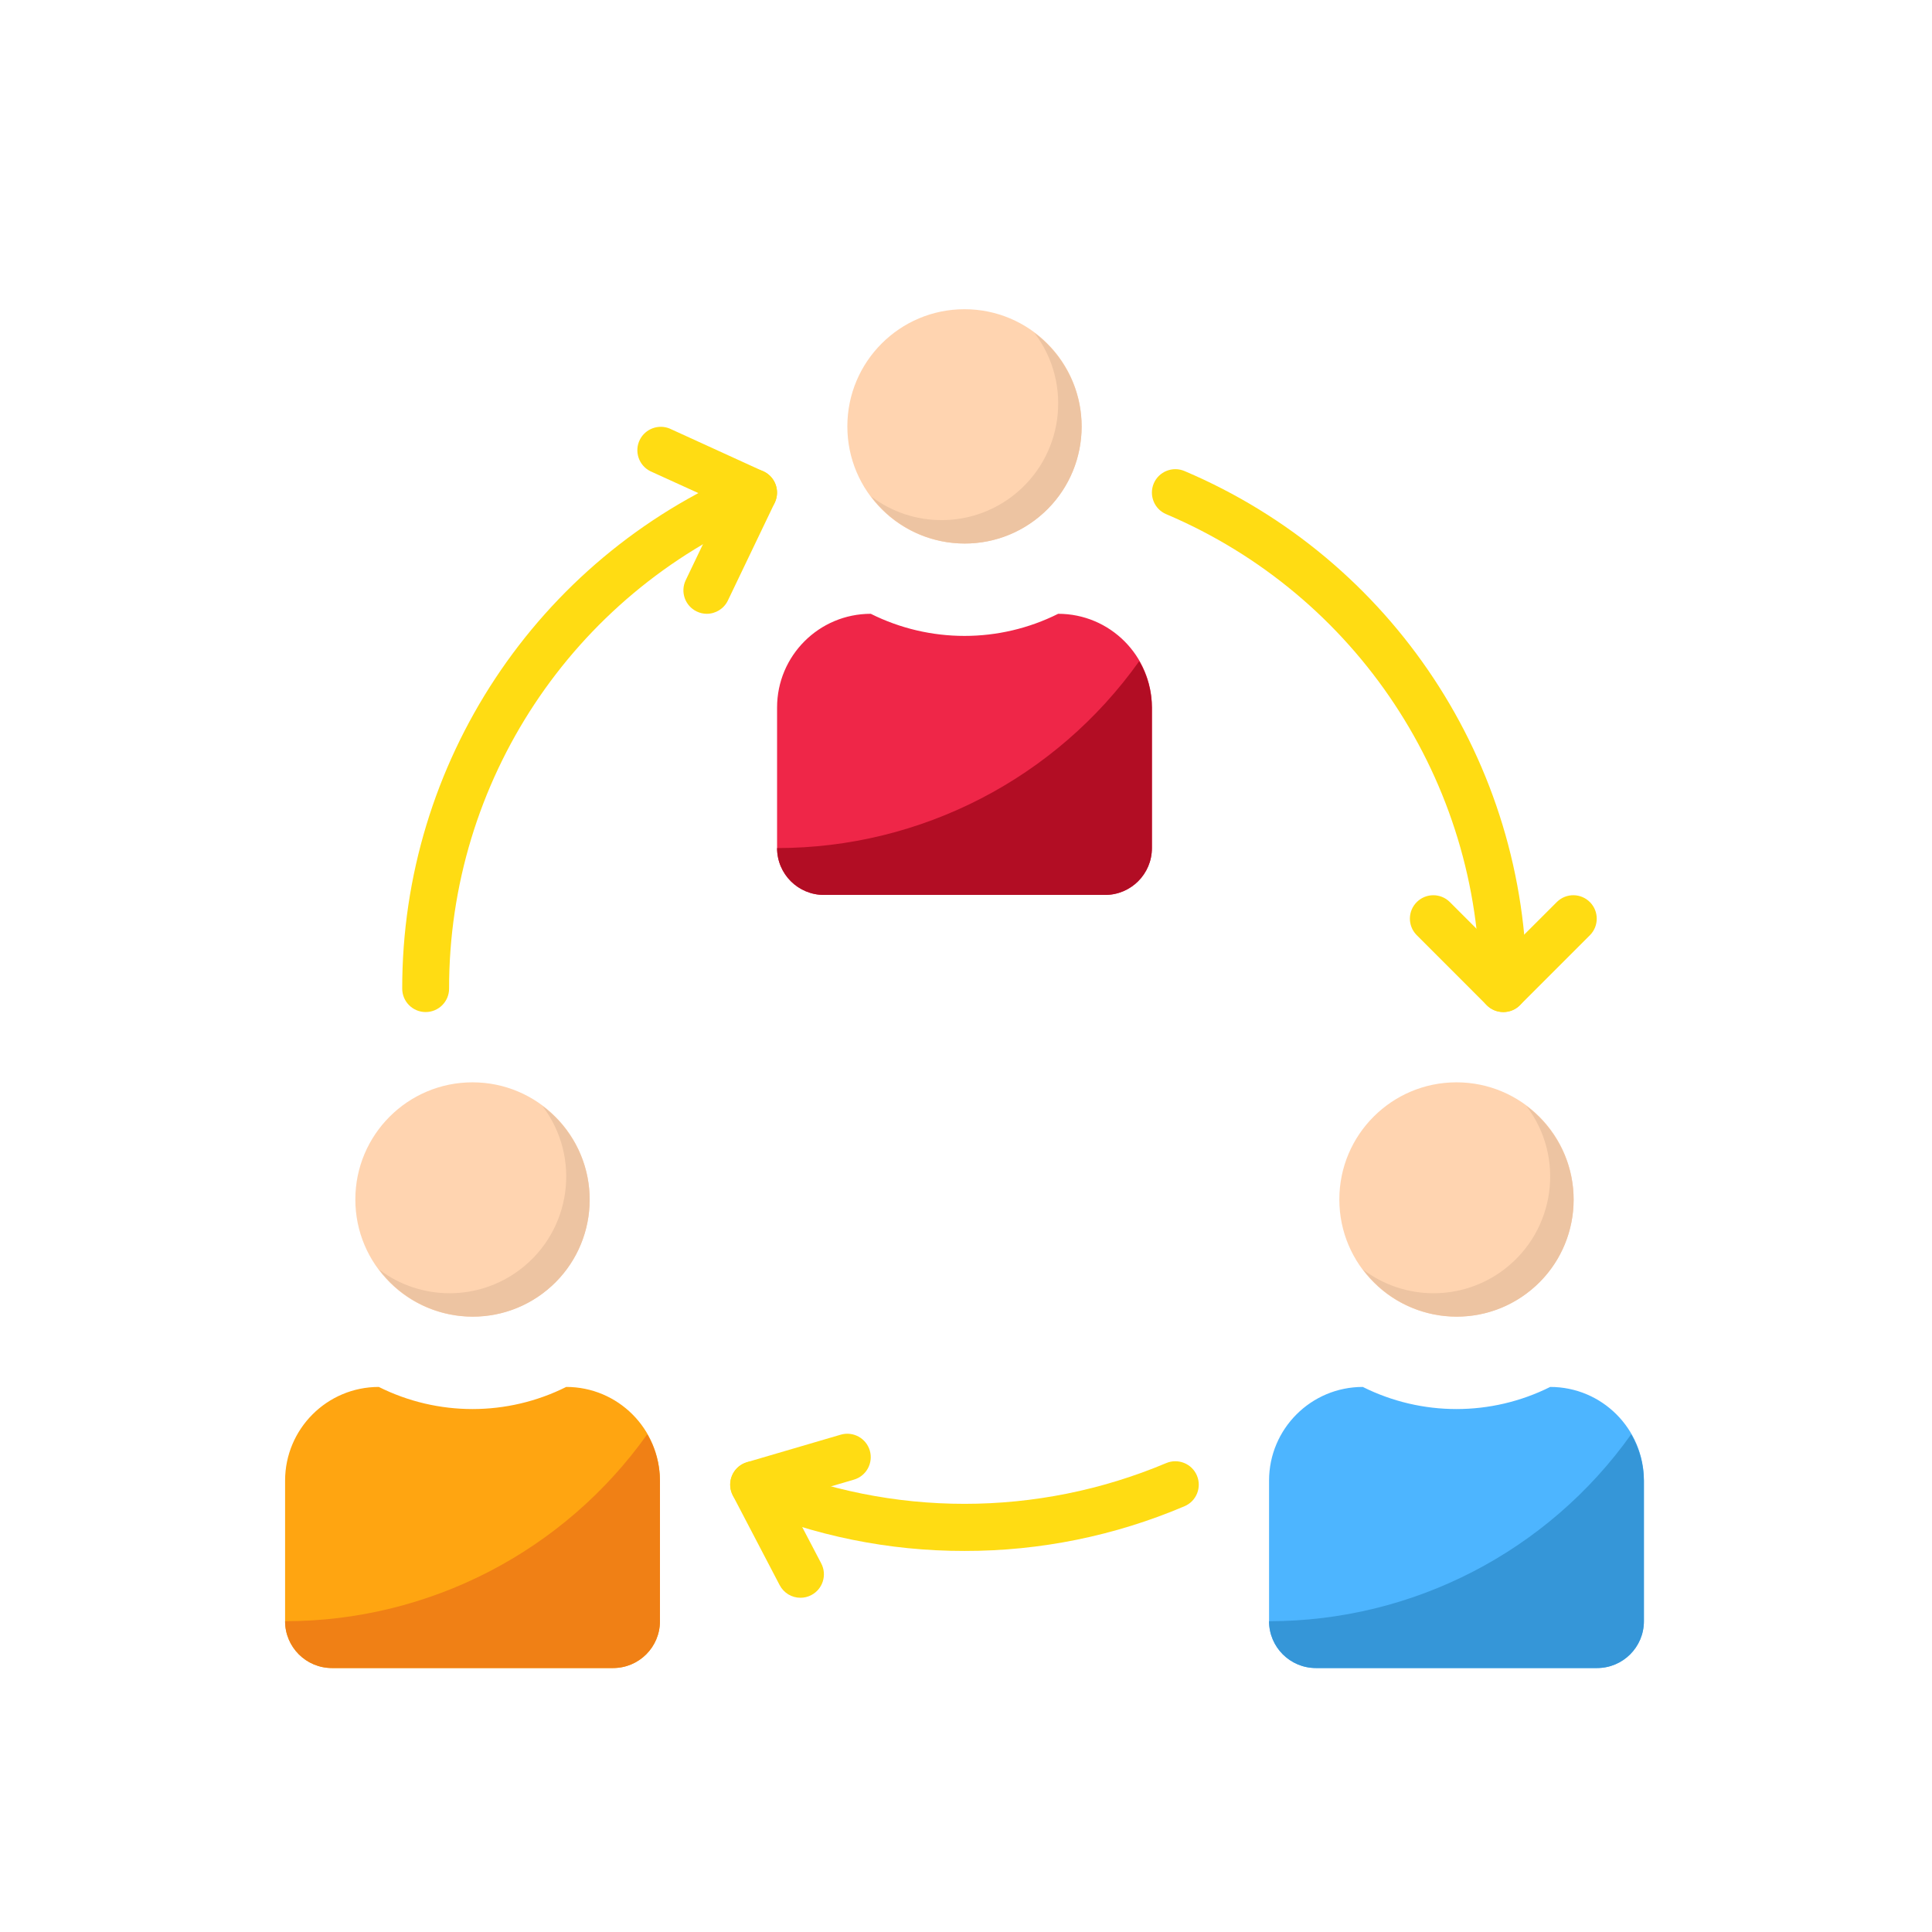 <?xml version="1.0" encoding="utf-8"?>
<!-- Generator: Adobe Illustrator 15.0.0, SVG Export Plug-In . SVG Version: 6.00 Build 0)  -->
<!DOCTYPE svg PUBLIC "-//W3C//DTD SVG 1.1//EN" "http://www.w3.org/Graphics/SVG/1.1/DTD/svg11.dtd">
<svg version="1.1" id="Слой_1" xmlns="http://www.w3.org/2000/svg" xmlns:xlink="http://www.w3.org/1999/xlink" x="0px" y="0px"
	 width="80px" height="80px" viewBox="0 0 80 80" enable-background="new 0 0 80 80" xml:space="preserve">
<title>benefit/manage</title>
<desc>Created with Sketch.</desc>
<path fill="#EF2648" d="M32.177,35.117v-5.821c0-2.143,1.737-3.88,3.88-3.88l0,0c2.443,1.221,5.318,1.221,7.76,0l0,0
	c2.144,0,3.881,1.737,3.881,3.88v5.821c0,1.072-0.868,1.94-1.939,1.94H34.117C33.045,37.057,32.177,36.189,32.177,35.117z"/>
<circle fill="#FFD4B0" cx="39.938" cy="17.655" r="4.851"/>
<g>
	<path fill="#FFDC13" d="M17.625,41.907c-0.536,0-0.97-0.435-0.97-0.97c-0.009-9.342,5.572-17.782,14.171-21.433
		c0.493-0.209,1.063,0.02,1.273,0.512c0.209,0.493-0.02,1.063-0.512,1.273l0,0c-7.883,3.346-13,11.083-12.991,19.647
		C18.596,41.473,18.161,41.907,17.625,41.907z"/>
	<path fill="#FFDC13" d="M62.249,41.907c-0.535,0-0.97-0.435-0.97-0.97c0.009-8.564-5.108-16.302-12.991-19.647
		c-0.493-0.209-0.722-0.78-0.513-1.273c0.21-0.492,0.78-0.722,1.273-0.512c8.599,3.65,14.18,12.09,14.172,21.433
		C63.221,41.473,62.785,41.907,62.249,41.907z"/>
	<path fill="#FFDC13" d="M39.938,64.221c-3.131,0.005-6.23-0.625-9.111-1.852c-0.492-0.209-0.722-0.779-0.512-1.271
		c0.209-0.493,0.78-0.723,1.273-0.514c5.34,2.249,11.361,2.249,16.701,0c0.493-0.209,1.063,0.021,1.272,0.514
		c0.209,0.492-0.019,1.063-0.512,1.271C46.168,63.596,43.068,64.226,39.938,64.221z"/>
	<path fill="#FFDC13" d="M33.146,66.16c-0.361,0.001-0.693-0.2-0.861-0.521l-1.94-3.713c-0.249-0.475-0.064-1.062,0.41-1.309
		c0.056-0.029,0.116-0.054,0.177-0.072l3.881-1.138c0.514-0.15,1.053,0.145,1.204,0.659c0.15,0.514-0.145,1.054-0.659,1.203
		l-2.746,0.806l1.394,2.664c0.248,0.476,0.064,1.062-0.411,1.31C33.458,66.122,33.303,66.16,33.146,66.16z"/>
	<path fill="#FFDC13" d="M62.249,41.907c-0.256,0-0.504-0.101-0.686-0.284l-2.909-2.91c-0.373-0.385-0.363-0.999,0.023-1.371
		c0.376-0.363,0.973-0.363,1.347,0l2.225,2.224l2.225-2.224c0.386-0.373,0.999-0.362,1.372,0.024c0.362,0.376,0.362,0.972,0,1.348
		l-2.91,2.91C62.755,41.807,62.507,41.907,62.249,41.907z"/>
	<path fill="#FFDC13" d="M29.267,25.416c-0.146,0-0.288-0.033-0.419-0.097c-0.482-0.232-0.686-0.811-0.454-1.294l1.512-3.157
		l-2.981-1.358c-0.479-0.242-0.67-0.825-0.43-1.303c0.228-0.452,0.766-0.653,1.235-0.461l3.88,1.772
		c0.487,0.225,0.699,0.801,0.475,1.288c-0.002,0.003-0.003,0.008-0.005,0.012l-1.94,4.048
		C29.979,25.202,29.639,25.415,29.267,25.416z"/>
</g>
<path fill="#EDC4A2" d="M42.836,13.787c1.612,2.125,1.196,5.155-0.929,6.768c-1.725,1.309-4.112,1.309-5.838,0
	c1.594,2.144,4.624,2.59,6.767,0.997c2.145-1.593,2.59-4.624,0.997-6.768C43.551,14.404,43.216,14.068,42.836,13.787z"/>
<circle fill="#FFD4B0" cx="60.31" cy="49.668" r="4.851"/>
<path fill="#EDC4A2" d="M63.208,45.8c1.612,2.125,1.196,5.155-0.929,6.768c-1.725,1.31-4.112,1.31-5.839,0
	c1.595,2.144,4.624,2.59,6.768,0.997c2.144-1.594,2.591-4.624,0.997-6.768C63.924,46.418,63.588,46.08,63.208,45.8z"/>
<circle fill="#FFD4B0" cx="19.565" cy="49.668" r="4.851"/>
<path fill="#EDC4A2" d="M22.464,45.8c1.612,2.125,1.196,5.155-0.928,6.768c-1.726,1.31-4.113,1.31-5.838,0
	c1.593,2.144,4.623,2.59,6.767,0.997c2.145-1.595,2.59-4.624,0.998-6.768C23.179,46.418,22.843,46.08,22.464,45.8z"/>
<path fill="#B20D24" d="M32.177,35.117c0,1.072,0.868,1.94,1.94,1.94h11.642c1.071,0,1.939-0.868,1.939-1.94v-5.821
	c-0.004-0.675-0.185-1.336-0.526-1.918C43.721,32.233,38.133,35.117,32.177,35.117z"/>
<path fill="#FFA511" d="M11.805,67.131V61.31c0-2.143,1.738-3.88,3.88-3.88l0,0c2.443,1.221,5.318,1.221,7.761,0l0,0
	c2.143,0,3.88,1.737,3.88,3.88v5.821c0,1.071-0.868,1.939-1.94,1.939H13.745C12.673,69.07,11.805,68.202,11.805,67.131z"/>
<path fill="#F08015" d="M11.805,67.131c0,1.071,0.868,1.939,1.94,1.939h11.642c1.072,0,1.94-0.868,1.94-1.939V61.31
	c-0.004-0.676-0.185-1.336-0.527-1.919C23.349,64.246,17.761,67.131,11.805,67.131z"/>
<path fill="#4DB5FF" d="M52.549,67.131V61.31c0-2.143,1.737-3.88,3.881-3.88l0,0c2.442,1.221,5.317,1.221,7.761,0l0,0
	c2.143,0,3.88,1.737,3.88,3.88v5.821c0,1.071-0.868,1.939-1.939,1.939H54.489C53.417,69.07,52.549,68.202,52.549,67.131z"/>
<path fill="#3596D8" d="M52.549,67.131c0,1.071,0.868,1.939,1.94,1.939h11.642c1.071,0,1.939-0.868,1.939-1.939V61.31
	c-0.004-0.676-0.185-1.336-0.526-1.919C64.093,64.246,58.506,67.131,52.549,67.131z"/>
</svg>
